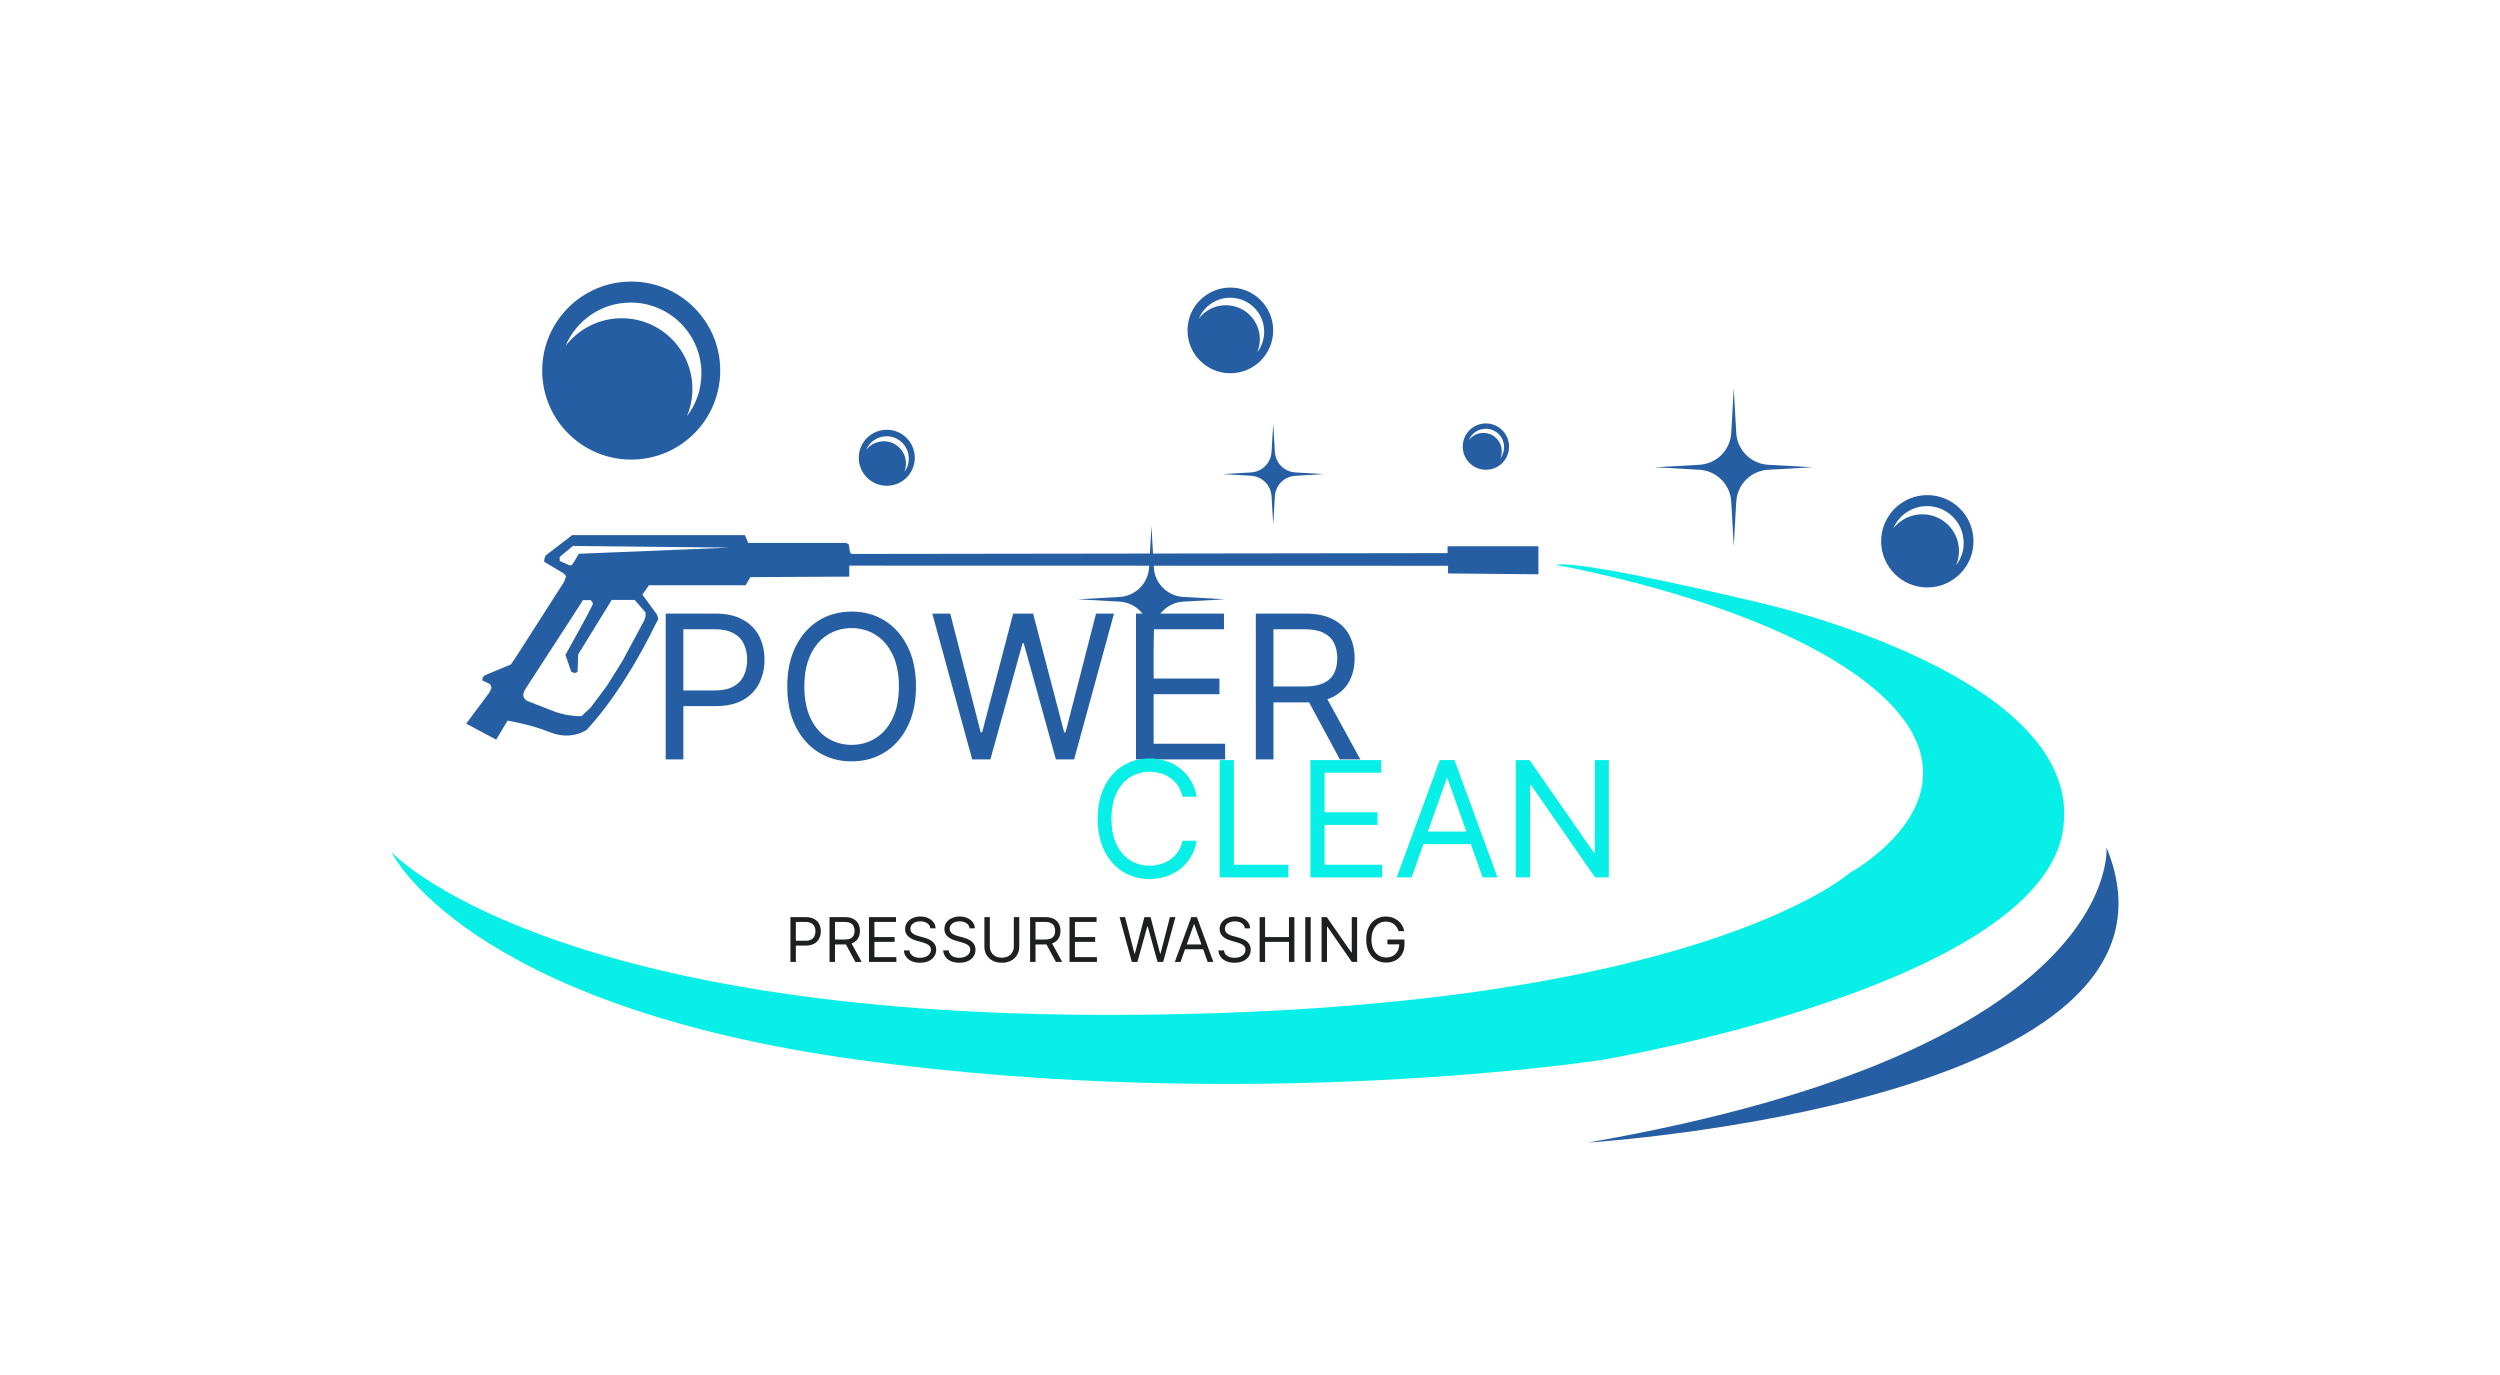 <?xml version="1.0" encoding="UTF-8"?> <svg xmlns="http://www.w3.org/2000/svg" width="160" height="88" viewBox="0 0 160 88" fill="none"><path d="M40.398 18.02C37.251 18.02 34.701 20.57 34.701 23.717C34.701 26.864 37.251 29.414 40.398 29.414C43.546 29.414 46.095 26.864 46.095 23.717C46.095 20.57 43.546 18.02 40.398 18.02ZM43.962 26.64C44.186 26.096 44.314 25.51 44.314 24.891C44.314 22.394 42.287 20.367 39.79 20.367C38.329 20.367 37.027 21.061 36.195 22.138C36.878 20.506 38.489 19.364 40.366 19.364C42.863 19.364 44.89 21.391 44.89 23.888C44.89 24.933 44.548 25.883 43.962 26.64Z" fill="#265EA3"></path><path d="M123.348 31.687C121.716 31.687 120.393 33.01 120.393 34.642C120.393 36.274 121.716 37.597 123.348 37.597C124.98 37.597 126.303 36.274 126.303 34.642C126.303 33.01 124.98 31.687 123.348 31.687ZM125.194 36.168C125.311 35.89 125.375 35.581 125.375 35.261C125.375 33.959 124.319 32.914 123.028 32.914C122.27 32.914 121.587 33.276 121.161 33.831C121.513 32.988 122.356 32.391 123.326 32.391C124.628 32.391 125.674 33.447 125.674 34.738C125.684 35.272 125.503 35.773 125.194 36.168Z" fill="#265EA3"></path><path d="M78.742 18.404C77.227 18.404 76 19.631 76 21.146C76 22.661 77.227 23.888 78.742 23.888C80.257 23.888 81.484 22.661 81.484 21.146C81.484 19.631 80.257 18.404 78.742 18.404ZM80.46 22.554C80.566 22.298 80.63 22.01 80.63 21.712C80.63 20.506 79.659 19.535 78.454 19.535C77.75 19.535 77.12 19.866 76.725 20.389C77.056 19.61 77.824 19.055 78.731 19.055C79.937 19.055 80.908 20.026 80.908 21.231C80.908 21.733 80.737 22.192 80.46 22.554Z" fill="#265EA3"></path><path d="M95.098 27.099C94.277 27.099 93.615 27.761 93.615 28.582C93.615 29.404 94.277 30.065 95.098 30.065C95.92 30.065 96.581 29.404 96.581 28.582C96.581 27.761 95.909 27.099 95.098 27.099ZM96.016 29.34C96.08 29.201 96.112 29.041 96.112 28.881C96.112 28.23 95.589 27.707 94.938 27.707C94.554 27.707 94.223 27.889 93.999 28.166C94.181 27.739 94.597 27.441 95.088 27.441C95.738 27.441 96.261 27.963 96.261 28.614C96.261 28.892 96.176 29.137 96.016 29.34Z" fill="#265EA3"></path><path d="M56.753 27.505C55.761 27.505 54.961 28.305 54.961 29.297C54.961 30.289 55.761 31.089 56.753 31.089C57.745 31.089 58.546 30.289 58.546 29.297C58.546 28.305 57.745 27.505 56.753 27.505ZM57.873 30.215C57.948 30.044 57.98 29.862 57.98 29.66C57.98 28.87 57.34 28.241 56.561 28.241C56.102 28.241 55.686 28.465 55.43 28.796C55.644 28.283 56.156 27.921 56.743 27.921C57.532 27.921 58.162 28.561 58.162 29.34C58.162 29.681 58.055 29.98 57.873 30.215Z" fill="#265EA3"></path><path d="M42.605 48.6V39.269H45.758C46.49 39.269 47.088 39.401 47.553 39.665C48.021 39.926 48.367 40.28 48.592 40.727C48.817 41.173 48.929 41.671 48.929 42.221C48.929 42.771 48.817 43.271 48.592 43.72C48.37 44.17 48.027 44.528 47.562 44.796C47.097 45.06 46.502 45.192 45.776 45.192H43.516V44.19H45.74C46.241 44.19 46.643 44.103 46.947 43.93C47.251 43.757 47.471 43.523 47.608 43.228C47.748 42.931 47.817 42.595 47.817 42.221C47.817 41.847 47.748 41.513 47.608 41.219C47.471 40.924 47.249 40.693 46.943 40.526C46.636 40.356 46.229 40.271 45.721 40.271H43.735V48.6H42.605ZM58.623 43.934C58.623 44.919 58.446 45.769 58.09 46.486C57.735 47.203 57.247 47.756 56.628 48.145C56.008 48.534 55.3 48.728 54.504 48.728C53.708 48.728 53.001 48.534 52.381 48.145C51.761 47.756 51.274 47.203 50.918 46.486C50.563 45.769 50.385 44.919 50.385 43.934C50.385 42.95 50.563 42.1 50.918 41.383C51.274 40.666 51.761 40.113 52.381 39.724C53.001 39.335 53.708 39.141 54.504 39.141C55.3 39.141 56.008 39.335 56.628 39.724C57.247 40.113 57.735 40.666 58.09 41.383C58.446 42.1 58.623 42.95 58.623 43.934ZM57.53 43.934C57.53 43.126 57.395 42.444 57.124 41.889C56.857 41.333 56.494 40.912 56.035 40.626C55.58 40.341 55.069 40.198 54.504 40.198C53.939 40.198 53.427 40.341 52.969 40.626C52.513 40.912 52.15 41.333 51.88 41.889C51.612 42.444 51.479 43.126 51.479 43.934C51.479 44.742 51.612 45.425 51.88 45.98C52.15 46.536 52.513 46.957 52.969 47.243C53.427 47.528 53.939 47.671 54.504 47.671C55.069 47.671 55.58 47.528 56.035 47.243C56.494 46.957 56.857 46.536 57.124 45.98C57.395 45.425 57.53 44.742 57.53 43.934ZM62.219 48.6L59.667 39.269H60.815L62.766 46.869H62.857L64.843 39.269H66.119L68.106 46.869H68.197L70.147 39.269H71.296L68.744 48.6H67.577L65.518 41.164H65.445L63.385 48.6H62.219ZM72.704 48.6V39.269H78.335V40.271H73.834V43.424H78.044V44.427H73.834V47.598H78.408V48.6H72.704ZM80.372 48.6V39.269H83.525C84.255 39.269 84.853 39.393 85.321 39.642C85.789 39.888 86.135 40.227 86.36 40.658C86.585 41.09 86.697 41.58 86.697 42.13C86.697 42.68 86.585 43.167 86.36 43.593C86.135 44.018 85.79 44.352 85.325 44.595C84.861 44.835 84.267 44.955 83.544 44.955H80.992V43.934H83.507C84.005 43.934 84.406 43.862 84.71 43.716C85.017 43.57 85.239 43.363 85.376 43.096C85.515 42.826 85.585 42.504 85.585 42.13C85.585 41.756 85.515 41.43 85.376 41.15C85.236 40.871 85.013 40.655 84.706 40.503C84.399 40.348 83.993 40.271 83.489 40.271H81.502V48.6H80.372ZM84.765 44.408L87.061 48.6H85.749L83.489 44.408H84.765Z" fill="#265EA3"></path><path d="M76.589 50.99H75.68C75.626 50.729 75.532 50.499 75.398 50.301C75.266 50.103 75.105 49.937 74.914 49.803C74.726 49.666 74.517 49.563 74.287 49.495C74.057 49.426 73.818 49.392 73.569 49.392C73.114 49.392 72.702 49.507 72.333 49.736C71.966 49.966 71.674 50.305 71.457 50.752C71.242 51.199 71.134 51.748 71.134 52.398C71.134 53.048 71.242 53.597 71.457 54.044C71.674 54.491 71.966 54.83 72.333 55.059C72.702 55.289 73.114 55.404 73.569 55.404C73.818 55.404 74.057 55.37 74.287 55.301C74.517 55.233 74.726 55.132 74.914 54.997C75.105 54.86 75.266 54.693 75.398 54.495C75.532 54.294 75.626 54.065 75.68 53.806H76.589C76.521 54.189 76.396 54.533 76.215 54.836C76.034 55.139 75.81 55.397 75.541 55.609C75.272 55.819 74.97 55.98 74.635 56.09C74.303 56.2 73.947 56.255 73.569 56.255C72.928 56.255 72.359 56.098 71.86 55.785C71.362 55.472 70.969 55.028 70.683 54.451C70.397 53.874 70.254 53.19 70.254 52.398C70.254 51.606 70.397 50.922 70.683 50.345C70.969 49.768 71.362 49.324 71.86 49.011C72.359 48.698 72.928 48.541 73.569 48.541C73.947 48.541 74.303 48.596 74.635 48.706C74.97 48.816 75.272 48.978 75.541 49.19C75.81 49.401 76.034 49.657 76.215 49.96C76.396 50.261 76.521 50.604 76.589 50.99ZM78.058 56.152V48.644H78.968V55.345H82.457V56.152H78.058ZM83.865 56.152V48.644H88.396V49.451H84.774V51.987H88.162V52.794H84.774V55.345H88.455V56.152H83.865ZM90.343 56.152H89.39L92.146 48.644H93.085L95.842 56.152H94.888L92.645 49.832H92.586L90.343 56.152ZM90.695 53.219H94.537V54.026H90.695V53.219ZM102.964 48.644V56.152H102.085L97.993 50.257H97.92V56.152H97.011V48.644H97.891L101.997 54.553H102.07V48.644H102.964Z" fill="#08EFE7"></path><path d="M50.588 61.564V58.696H51.557C51.782 58.696 51.966 58.736 52.109 58.818C52.252 58.898 52.359 59.007 52.428 59.144C52.497 59.281 52.532 59.434 52.532 59.603C52.532 59.773 52.497 59.926 52.428 60.064C52.36 60.203 52.254 60.313 52.111 60.395C51.969 60.476 51.786 60.517 51.562 60.517H50.868V60.209H51.551C51.705 60.209 51.829 60.182 51.922 60.129C52.016 60.075 52.084 60.004 52.126 59.913C52.169 59.822 52.19 59.718 52.19 59.603C52.19 59.489 52.169 59.386 52.126 59.295C52.084 59.205 52.015 59.134 51.921 59.082C51.827 59.03 51.702 59.004 51.546 59.004H50.935V61.564H50.588ZM53.091 61.564V58.696H54.061C54.285 58.696 54.469 58.734 54.612 58.811C54.756 58.886 54.863 58.99 54.932 59.123C55.001 59.256 55.035 59.406 55.035 59.575C55.035 59.745 55.001 59.894 54.932 60.025C54.863 60.156 54.757 60.258 54.614 60.333C54.471 60.407 54.288 60.444 54.066 60.444H53.282V60.13H54.055C54.208 60.13 54.331 60.108 54.425 60.063C54.519 60.018 54.587 59.955 54.629 59.872C54.672 59.789 54.694 59.69 54.694 59.575C54.694 59.461 54.672 59.36 54.629 59.274C54.586 59.188 54.518 59.122 54.423 59.075C54.329 59.028 54.204 59.004 54.049 59.004H53.439V61.564H53.091ZM54.442 60.276L55.148 61.564H54.744L54.049 60.276H54.442ZM55.614 61.564V58.696H57.346V59.004H55.962V59.973H57.256V60.281H55.962V61.256H57.368V61.564H55.614ZM59.54 59.413C59.524 59.271 59.455 59.161 59.336 59.082C59.216 59.004 59.07 58.965 58.896 58.965C58.769 58.965 58.658 58.985 58.563 59.026C58.468 59.068 58.395 59.124 58.341 59.196C58.289 59.268 58.263 59.349 58.263 59.441C58.263 59.518 58.281 59.583 58.318 59.639C58.355 59.693 58.403 59.738 58.461 59.774C58.518 59.81 58.579 59.839 58.642 59.863C58.706 59.885 58.764 59.903 58.818 59.917L59.109 59.996C59.184 60.015 59.267 60.042 59.358 60.077C59.451 60.111 59.539 60.159 59.623 60.218C59.708 60.277 59.778 60.353 59.833 60.445C59.888 60.538 59.916 60.651 59.916 60.786C59.916 60.941 59.875 61.081 59.794 61.206C59.714 61.331 59.596 61.43 59.441 61.504C59.287 61.578 59.1 61.615 58.879 61.615C58.674 61.615 58.496 61.582 58.346 61.515C58.196 61.449 58.078 61.357 57.993 61.238C57.908 61.12 57.86 60.982 57.848 60.825H58.207C58.216 60.933 58.253 61.023 58.316 61.094C58.381 61.164 58.462 61.216 58.56 61.251C58.659 61.284 58.765 61.301 58.879 61.301C59.012 61.301 59.131 61.28 59.236 61.237C59.342 61.193 59.425 61.132 59.487 61.055C59.549 60.976 59.58 60.885 59.58 60.78C59.58 60.685 59.553 60.607 59.5 60.547C59.447 60.488 59.377 60.439 59.29 60.402C59.203 60.364 59.109 60.332 59.008 60.304L58.655 60.203C58.431 60.139 58.254 60.047 58.123 59.927C57.992 59.807 57.927 59.651 57.927 59.458C57.927 59.297 57.97 59.157 58.057 59.038C58.145 58.917 58.263 58.824 58.41 58.758C58.559 58.69 58.724 58.657 58.907 58.657C59.092 58.657 59.257 58.69 59.4 58.756C59.544 58.821 59.658 58.911 59.742 59.025C59.827 59.139 59.872 59.268 59.877 59.413H59.54ZM62.056 59.413C62.039 59.271 61.971 59.161 61.851 59.082C61.732 59.004 61.585 58.965 61.411 58.965C61.284 58.965 61.173 58.985 61.078 59.026C60.984 59.068 60.91 59.124 60.857 59.196C60.804 59.268 60.778 59.349 60.778 59.441C60.778 59.518 60.796 59.583 60.833 59.639C60.87 59.693 60.918 59.738 60.976 59.774C61.034 59.81 61.094 59.839 61.158 59.863C61.221 59.885 61.28 59.903 61.333 59.917L61.624 59.996C61.699 60.015 61.782 60.042 61.874 60.077C61.966 60.111 62.054 60.159 62.138 60.218C62.223 60.277 62.293 60.353 62.348 60.445C62.404 60.538 62.431 60.651 62.431 60.786C62.431 60.941 62.39 61.081 62.309 61.206C62.229 61.331 62.111 61.43 61.956 61.504C61.802 61.578 61.615 61.615 61.395 61.615C61.189 61.615 61.011 61.582 60.861 61.515C60.712 61.449 60.594 61.357 60.508 61.238C60.423 61.12 60.375 60.982 60.364 60.825H60.722C60.731 60.933 60.768 61.023 60.831 61.094C60.896 61.164 60.977 61.216 61.075 61.251C61.174 61.284 61.281 61.301 61.395 61.301C61.527 61.301 61.646 61.28 61.752 61.237C61.857 61.193 61.941 61.132 62.002 61.055C62.064 60.976 62.095 60.885 62.095 60.78C62.095 60.685 62.068 60.607 62.015 60.547C61.962 60.488 61.892 60.439 61.805 60.402C61.718 60.364 61.624 60.332 61.523 60.304L61.17 60.203C60.946 60.139 60.769 60.047 60.638 59.927C60.507 59.807 60.442 59.651 60.442 59.458C60.442 59.297 60.486 59.157 60.572 59.038C60.66 58.917 60.778 58.824 60.925 58.758C61.074 58.69 61.239 58.657 61.422 58.657C61.607 58.657 61.772 58.69 61.916 58.756C62.059 58.821 62.173 58.911 62.257 59.025C62.342 59.139 62.387 59.268 62.392 59.413H62.056ZM64.885 58.696H65.232V60.595C65.232 60.791 65.186 60.966 65.093 61.12C65.002 61.273 64.873 61.395 64.705 61.483C64.538 61.571 64.342 61.615 64.117 61.615C63.892 61.615 63.696 61.571 63.529 61.483C63.362 61.395 63.232 61.273 63.139 61.12C63.048 60.966 63.002 60.791 63.002 60.595V58.696H63.349V60.567C63.349 60.707 63.38 60.832 63.442 60.941C63.504 61.049 63.591 61.135 63.705 61.197C63.82 61.259 63.957 61.29 64.117 61.29C64.277 61.29 64.414 61.259 64.529 61.197C64.644 61.135 64.731 61.049 64.792 60.941C64.854 60.832 64.885 60.707 64.885 60.567V58.696ZM65.926 61.564V58.696H66.895C67.119 58.696 67.303 58.734 67.447 58.811C67.591 58.886 67.697 58.99 67.766 59.123C67.835 59.256 67.87 59.406 67.87 59.575C67.87 59.745 67.835 59.894 67.766 60.025C67.697 60.156 67.591 60.258 67.448 60.333C67.305 60.407 67.123 60.444 66.901 60.444H66.116V60.13H66.889C67.043 60.13 67.166 60.108 67.259 60.063C67.353 60.018 67.422 59.955 67.464 59.872C67.507 59.789 67.528 59.69 67.528 59.575C67.528 59.461 67.507 59.36 67.464 59.274C67.421 59.188 67.352 59.122 67.258 59.075C67.163 59.028 67.039 59.004 66.884 59.004H66.273V61.564H65.926ZM67.276 60.276L67.982 61.564H67.579L66.884 60.276H67.276ZM68.449 61.564V58.696H70.18V59.004H68.796V59.973H70.09V60.281H68.796V61.256H70.202V61.564H68.449ZM72.436 61.564L71.652 58.696H72.005L72.605 61.032H72.632L73.243 58.696H73.635L74.246 61.032H74.274L74.874 58.696H75.227L74.442 61.564H74.084L73.451 59.279H73.428L72.795 61.564H72.436ZM75.554 61.564H75.189L76.243 58.696H76.601L77.655 61.564H77.29L76.433 59.15H76.411L75.554 61.564ZM75.688 60.444H77.156V60.752H75.688V60.444ZM79.67 59.413C79.653 59.271 79.585 59.161 79.466 59.082C79.346 59.004 79.2 58.965 79.026 58.965C78.899 58.965 78.788 58.985 78.692 59.026C78.598 59.068 78.524 59.124 78.471 59.196C78.419 59.268 78.393 59.349 78.393 59.441C78.393 59.518 78.411 59.583 78.447 59.639C78.485 59.693 78.532 59.738 78.59 59.774C78.648 59.81 78.709 59.839 78.772 59.863C78.836 59.885 78.894 59.903 78.947 59.917L79.239 59.996C79.314 60.015 79.397 60.042 79.488 60.077C79.581 60.111 79.669 60.159 79.753 60.218C79.838 60.277 79.908 60.353 79.963 60.445C80.018 60.538 80.046 60.651 80.046 60.786C80.046 60.941 80.005 61.081 79.924 61.206C79.843 61.331 79.726 61.43 79.571 61.504C79.417 61.578 79.23 61.615 79.009 61.615C78.804 61.615 78.626 61.582 78.475 61.515C78.326 61.449 78.208 61.357 78.123 61.238C78.037 61.12 77.989 60.982 77.978 60.825H78.337C78.346 60.933 78.382 61.023 78.446 61.094C78.51 61.164 78.592 61.216 78.69 61.251C78.789 61.284 78.895 61.301 79.009 61.301C79.142 61.301 79.261 61.28 79.366 61.237C79.472 61.193 79.555 61.132 79.617 61.055C79.679 60.976 79.709 60.885 79.709 60.78C79.709 60.685 79.683 60.607 79.63 60.547C79.576 60.488 79.506 60.439 79.419 60.402C79.333 60.364 79.239 60.332 79.138 60.304L78.785 60.203C78.561 60.139 78.383 60.047 78.253 59.927C78.122 59.807 78.057 59.651 78.057 59.458C78.057 59.297 78.1 59.157 78.187 59.038C78.275 58.917 78.392 58.824 78.54 58.758C78.688 58.69 78.854 58.657 79.037 58.657C79.222 58.657 79.386 58.69 79.53 58.756C79.674 58.821 79.788 58.911 79.872 59.025C79.957 59.139 80.002 59.268 80.006 59.413H79.67ZM80.617 61.564V58.696H80.964V59.973H82.494V58.696H82.841V61.564H82.494V60.281H80.964V61.564H80.617ZM83.884 58.696V61.564H83.536V58.696H83.884ZM86.855 58.696V61.564H86.519L84.956 59.312H84.928V61.564H84.58V58.696H84.916L86.485 60.954H86.513V58.696H86.855ZM89.511 59.592C89.48 59.498 89.44 59.413 89.389 59.339C89.34 59.263 89.28 59.199 89.211 59.145C89.143 59.092 89.066 59.052 88.979 59.024C88.892 58.996 88.797 58.982 88.693 58.982C88.523 58.982 88.368 59.026 88.229 59.113C88.09 59.201 87.98 59.33 87.897 59.501C87.815 59.672 87.774 59.882 87.774 60.13C87.774 60.379 87.816 60.588 87.899 60.759C87.982 60.93 88.094 61.059 88.236 61.147C88.378 61.235 88.538 61.279 88.715 61.279C88.88 61.279 89.025 61.244 89.15 61.174C89.276 61.103 89.374 61.003 89.444 60.874C89.515 60.744 89.55 60.591 89.55 60.416L89.657 60.438H88.794V60.13H89.886V60.438C89.886 60.675 89.836 60.88 89.735 61.055C89.635 61.229 89.497 61.365 89.32 61.461C89.145 61.556 88.943 61.604 88.715 61.604C88.461 61.604 88.238 61.544 88.046 61.424C87.855 61.305 87.705 61.135 87.598 60.914C87.491 60.694 87.438 60.433 87.438 60.13C87.438 59.903 87.468 59.699 87.529 59.518C87.591 59.336 87.677 59.181 87.79 59.053C87.902 58.925 88.034 58.827 88.187 58.759C88.341 58.691 88.509 58.657 88.693 58.657C88.844 58.657 88.985 58.679 89.116 58.725C89.248 58.77 89.365 58.834 89.468 58.917C89.571 58.999 89.658 59.098 89.727 59.213C89.796 59.327 89.843 59.453 89.87 59.592H89.511Z" fill="#1E1F21"></path><path d="M92.643 34.994V35.4L54.523 35.453L54.406 35.378L54.321 34.845L54.15 34.749H47.888L47.674 34.247H36.621L34.925 35.549L34.84 35.762L34.829 35.954L36.077 36.701L36.227 36.872L36.109 37.224L33.058 41.993L32.695 42.526L31.02 43.22L30.871 43.39L30.881 43.561L31.18 43.689L31.383 43.806L31.458 44.02L31.34 44.297L29.836 46.314L31.756 47.338L32.482 46.122C32.482 46.122 33.837 46.324 35.213 46.868C36.589 47.413 37.55 46.708 37.55 46.708C40.046 44.02 41.892 40.072 41.892 40.072L42.041 39.795L42.116 39.656V39.518L42.02 39.294L41.113 38.056L41.529 37.459H47.717L48.026 36.936L54.353 36.904V36.2H54.481L92.675 36.21V36.701L98.458 36.754V34.962H92.643V34.994ZM41.316 39.198V39.443L41.241 39.688L39.843 42.292L38.872 43.849L37.816 45.268L37.219 45.834H36.888L36.269 45.759L35.608 45.588L33.805 44.884C33.805 44.884 33.239 44.703 33.634 44.084L37.219 38.557L37.304 38.408H37.592H37.806L37.934 38.568V38.696L37.486 39.56L36.269 41.769L36.184 41.897L36.557 42.985L36.771 43.081L36.963 43.006L37.005 41.876L39.15 38.397H40.622L41.316 39.198ZM37.048 35.442L36.696 36.029L36.579 36.178H36.44L35.821 35.901V35.784V35.645L36.664 34.941L46.682 35.047L37.048 35.442Z" fill="#265EA3"></path><path d="M110.96 24.859L111.12 27.707C111.184 28.806 112.059 29.681 113.158 29.745L116.007 29.905L113.158 30.065C112.059 30.129 111.184 31.004 111.12 32.103L110.96 34.951L110.8 32.103C110.736 31.004 109.862 30.129 108.763 30.065L105.914 29.905L108.763 29.745C109.862 29.681 110.736 28.806 110.8 27.707L110.96 24.859Z" fill="#265EA3"></path><path d="M73.693 33.65L73.843 36.306C73.896 37.331 74.717 38.152 75.742 38.205L78.398 38.355L75.742 38.504C74.717 38.557 73.896 39.379 73.843 40.403L73.693 43.06L73.544 40.403C73.49 39.379 72.669 38.557 71.645 38.504L68.988 38.355L71.645 38.205C72.669 38.152 73.49 37.331 73.544 36.306L73.693 33.65Z" fill="#265EA3"></path><path d="M81.486 27.099L81.592 28.924C81.635 29.628 82.19 30.193 82.904 30.236L84.729 30.343L82.904 30.449C82.2 30.492 81.635 31.047 81.592 31.762L81.486 33.586L81.379 31.762C81.336 31.057 80.781 30.492 80.067 30.449L78.242 30.343L80.067 30.236C80.771 30.193 81.336 29.638 81.379 28.924L81.486 27.099Z" fill="#265EA3"></path><path d="M99.576 36.157C99.576 36.157 114.843 38.782 120.914 44.98C126.984 51.179 118.375 55.873 118.375 55.873C118.375 55.873 108.314 64.835 71.549 64.952C34.785 65.069 25.055 54.539 25.055 54.539C25.055 54.539 29.717 64.365 54.959 67.833C80.202 71.3 102.521 67.833 102.521 67.833C102.521 67.833 130.27 63.181 132.009 53.248C133.748 43.316 112.848 38.632 112.848 38.632C112.848 38.632 101.016 35.752 99.576 36.157Z" fill="#08EFE7"></path><path d="M134.816 54.241C134.816 54.241 135.946 67.16 101.625 73.124C101.636 73.124 141.569 70.606 134.816 54.241Z" fill="#265EA3"></path></svg> 